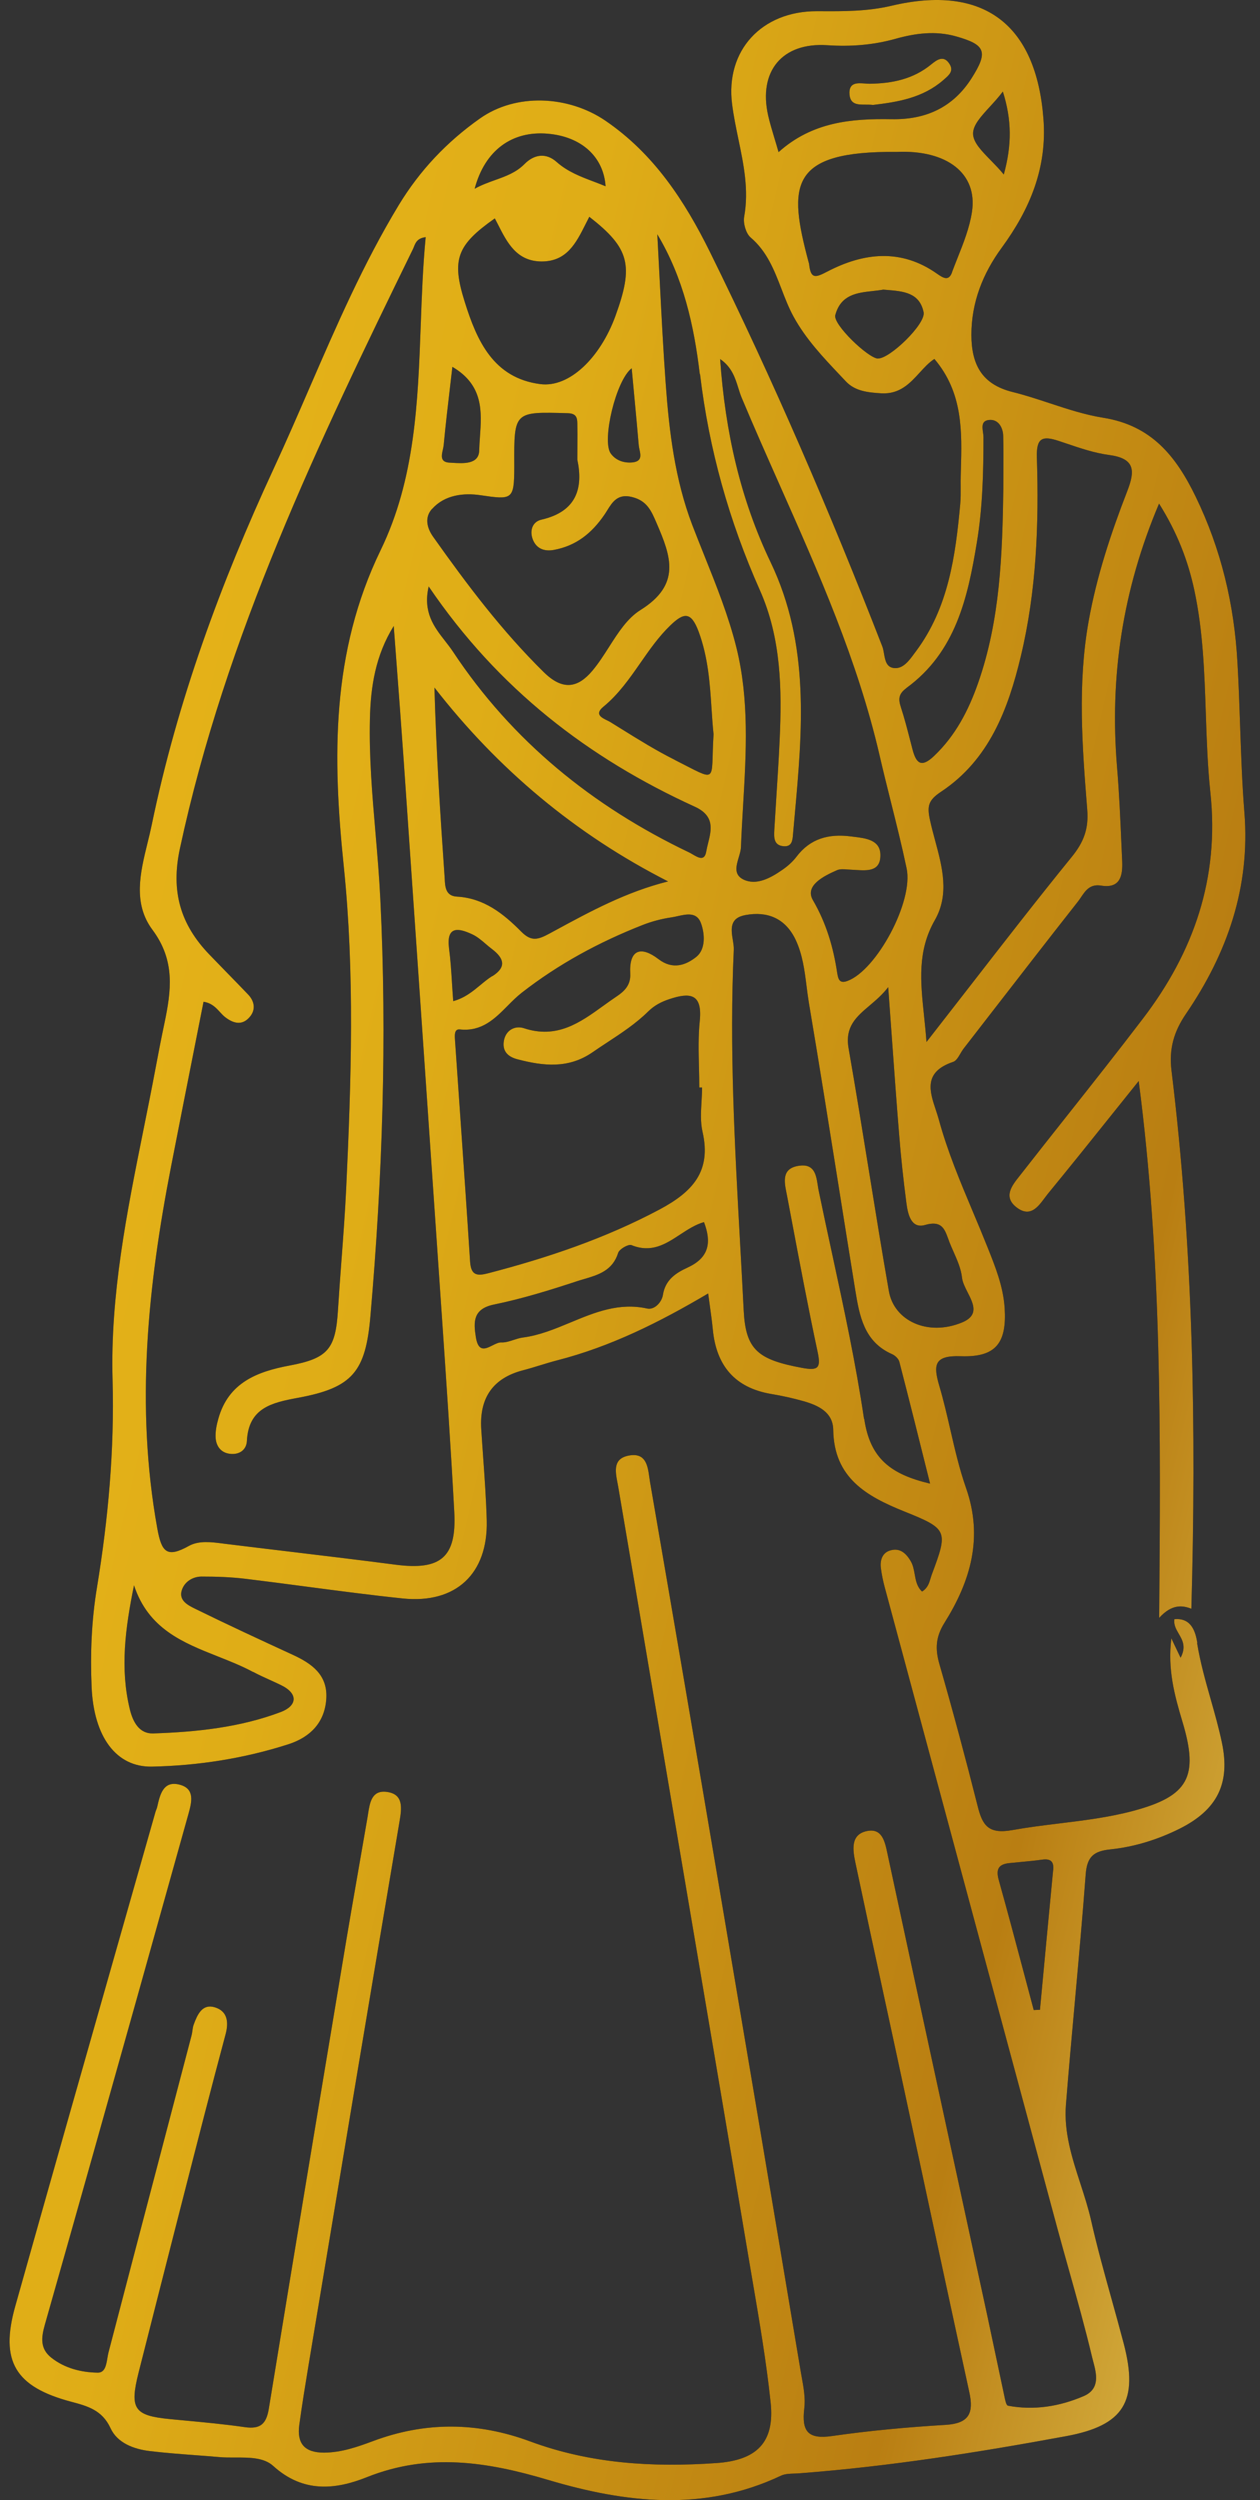 <svg width="60" height="119" viewBox="0 0 60 119" fill="none" xmlns="http://www.w3.org/2000/svg"><rect x="0" y="0" width="60" height="119" fill="#333333" stroke="none"/><path fill-rule="evenodd" clip-rule="evenodd" d="M55.923 77.068C56.766 76.989 56.937 77.724 57.017 78.203L57.005 78.208C57.154 79.122 57.405 80.008 57.656 80.894C57.848 81.572 58.04 82.249 58.185 82.939C58.596 84.883 57.969 86.142 56.168 87.043C55.136 87.556 54.03 87.903 52.89 88.023C52.087 88.103 51.762 88.365 51.699 89.22C51.55 91.212 51.37 93.202 51.191 95.193C51.041 96.853 50.891 98.513 50.759 100.175C50.654 101.488 51.05 102.71 51.446 103.931C51.634 104.511 51.822 105.091 51.956 105.681C52.24 106.943 52.588 108.192 52.936 109.441C53.131 110.143 53.327 110.846 53.512 111.551C54.23 114.299 53.517 115.444 50.776 115.952C46.575 116.727 42.357 117.394 38.094 117.719C38.007 117.727 37.917 117.73 37.828 117.733C37.599 117.74 37.37 117.748 37.182 117.838C33.517 119.571 29.784 119.132 26.108 118.038C23.201 117.171 20.408 116.732 17.467 117.907C15.985 118.499 14.44 118.67 13.01 117.371C12.568 116.967 11.88 116.968 11.2 116.97C10.94 116.971 10.682 116.971 10.439 116.949C10.054 116.915 9.669 116.886 9.283 116.857C8.567 116.803 7.85 116.749 7.139 116.664C6.375 116.573 5.589 116.282 5.264 115.575C4.865 114.709 4.164 114.521 3.394 114.316C0.727 113.609 -0.014 112.395 0.727 109.767C2.4 103.818 4.093 97.872 5.786 91.926C6.324 90.034 6.863 88.142 7.401 86.251C7.411 86.212 7.426 86.175 7.441 86.138C7.459 86.092 7.477 86.047 7.487 86C7.618 85.418 7.772 84.751 8.535 84.94C9.305 85.128 9.128 85.783 8.968 86.359C8.558 87.821 8.149 89.284 7.74 90.747C7.331 92.21 6.922 93.674 6.512 95.136C5.058 100.312 3.605 105.481 2.135 110.651C1.964 111.255 1.901 111.785 2.437 112.213C3.081 112.726 3.873 112.919 4.654 112.931C4.998 112.935 5.058 112.575 5.115 112.235C5.131 112.142 5.146 112.05 5.167 111.968C5.979 108.848 6.799 105.73 7.618 102.613C8.12 100.702 8.622 98.791 9.122 96.88C9.142 96.807 9.152 96.732 9.162 96.657C9.176 96.557 9.189 96.456 9.225 96.362C9.396 95.894 9.63 95.359 10.228 95.541C10.815 95.718 10.906 96.214 10.741 96.829C10.057 99.378 9.403 101.936 8.749 104.491C8.64 104.918 8.531 105.345 8.421 105.772C7.811 108.16 7.202 110.548 6.597 112.937C6.164 114.658 6.387 114.977 8.096 115.142C8.322 115.164 8.547 115.185 8.773 115.206C9.734 115.296 10.697 115.386 11.653 115.524C12.394 115.632 12.679 115.376 12.799 114.658C13.95 107.613 15.118 100.574 16.293 93.535C16.572 91.841 16.866 90.15 17.161 88.461C17.274 87.808 17.388 87.154 17.501 86.501C17.511 86.446 17.519 86.388 17.528 86.33C17.611 85.798 17.703 85.2 18.407 85.287C19.239 85.39 19.131 86.074 19.017 86.741C17.625 94.967 16.254 103.198 14.884 111.425L14.72 112.412L14.704 112.505C14.544 113.477 14.385 114.444 14.252 115.416C14.132 116.299 14.497 116.738 15.432 116.738C16.253 116.732 17.005 116.47 17.74 116.197C20.254 115.251 22.745 115.279 25.241 116.202C28.119 117.268 31.089 117.445 34.115 117.234C36.014 117.103 36.903 116.271 36.697 114.35C36.492 112.41 36.163 110.486 35.835 108.561C35.763 108.139 35.691 107.716 35.62 107.294C34.836 102.626 34.045 97.963 33.255 93.3C32.741 90.27 32.228 87.24 31.716 84.21C31.451 82.643 31.186 81.076 30.921 79.508C30.43 76.599 29.938 73.689 29.442 70.781C29.431 70.718 29.419 70.653 29.406 70.588C29.296 70.013 29.182 69.415 29.96 69.277C30.756 69.136 30.844 69.769 30.921 70.32C30.931 70.392 30.941 70.463 30.952 70.531C32.075 77.034 33.187 83.543 34.286 90.046C35.575 97.673 36.863 105.299 38.139 112.931C38.152 113.002 38.165 113.074 38.178 113.146C38.267 113.64 38.359 114.153 38.299 114.635C38.168 115.729 38.476 116.117 39.633 115.946C41.422 115.689 43.229 115.524 45.036 115.416C46.142 115.347 46.376 114.863 46.159 113.866C45.32 110.022 44.496 106.179 43.672 102.336C43.342 100.799 43.013 99.261 42.682 97.724C42.504 96.897 42.325 96.07 42.146 95.243C41.674 93.057 41.202 90.872 40.739 88.684C40.608 88.063 40.482 87.311 41.291 87.151C42.002 87.009 42.136 87.643 42.257 88.213C42.262 88.237 42.267 88.261 42.272 88.285C43.317 93.153 44.372 98.02 45.427 102.888C45.954 105.322 46.482 107.755 47.008 110.189C47.142 110.811 47.273 111.433 47.404 112.056C47.535 112.679 47.667 113.301 47.8 113.923C47.808 113.958 47.816 113.998 47.825 114.041C47.865 114.242 47.915 114.49 48 114.504C49.242 114.738 50.462 114.538 51.602 114.048C52.404 113.703 52.212 112.978 52.055 112.389C52.036 112.316 52.017 112.246 52.001 112.178C51.668 110.78 51.28 109.395 50.891 108.01C50.708 107.358 50.525 106.705 50.348 106.051C47.607 95.883 44.865 85.715 42.129 75.546C42.05 75.25 41.987 74.948 41.947 74.64C41.896 74.253 42.021 73.894 42.409 73.791C42.836 73.671 43.133 73.905 43.366 74.304C43.479 74.494 43.518 74.712 43.557 74.93C43.61 75.229 43.664 75.528 43.908 75.752C44.174 75.589 44.243 75.356 44.312 75.127C44.33 75.066 44.348 75.006 44.369 74.948C45.15 72.862 45.144 72.776 43.07 71.944C41.257 71.215 39.713 70.343 39.678 68.057C39.667 67.213 38.96 66.889 38.254 66.689C37.752 66.547 37.233 66.433 36.715 66.347C34.988 66.051 34.11 64.996 33.944 63.286C33.908 62.914 33.857 62.548 33.798 62.121C33.774 61.947 33.749 61.764 33.722 61.565C31.391 62.944 29.071 64.096 26.541 64.746C26.264 64.817 25.991 64.901 25.717 64.985C25.443 65.069 25.17 65.153 24.893 65.224C23.488 65.593 22.828 66.52 22.916 68.006C22.943 68.447 22.975 68.888 23.006 69.329C23.078 70.342 23.15 71.355 23.178 72.372C23.241 74.902 21.713 76.344 19.182 76.082C17.649 75.922 16.123 75.72 14.596 75.519C13.631 75.392 12.666 75.264 11.699 75.147C11.003 75.062 10.291 75.039 9.59 75.039C9.174 75.045 8.792 75.284 8.661 75.678C8.495 76.174 8.946 76.401 9.282 76.567C10.827 77.325 12.388 78.049 13.95 78.767C14.839 79.177 15.591 79.707 15.54 80.813C15.483 81.964 14.794 82.677 13.739 83.019C11.63 83.697 9.442 84.039 7.236 84.085C5.526 84.119 4.466 82.66 4.363 80.3C4.295 78.71 4.357 77.125 4.62 75.546C5.155 72.281 5.452 69.015 5.361 65.68C5.246 61.647 6.04 57.706 6.832 53.772C7.024 52.819 7.216 51.866 7.395 50.912C7.532 50.177 7.675 49.442 7.829 48.712C8.153 47.162 8.359 45.731 7.259 44.255C6.321 42.995 6.678 41.538 7.025 40.123C7.096 39.836 7.166 39.55 7.224 39.268C8.444 33.374 10.502 27.766 13.032 22.306C13.62 21.038 14.176 19.757 14.732 18.475C16.019 15.508 17.305 12.543 18.988 9.761C19.992 8.108 21.285 6.745 22.853 5.64C24.569 4.426 27.054 4.54 28.826 5.742C31.14 7.321 32.599 9.555 33.802 11.983C36.829 18.116 39.536 24.392 42.015 30.77C42.054 30.87 42.075 30.991 42.096 31.114C42.154 31.444 42.214 31.789 42.625 31.801C43.02 31.811 43.294 31.439 43.534 31.111C43.564 31.071 43.594 31.03 43.623 30.992C45.167 28.917 45.498 26.466 45.726 23.993C45.751 23.716 45.749 23.436 45.747 23.156C45.746 22.992 45.744 22.829 45.749 22.665C45.751 22.571 45.754 22.478 45.756 22.385C45.809 20.544 45.862 18.696 44.495 17.085C44.24 17.248 44.021 17.488 43.797 17.733C43.335 18.238 42.849 18.77 41.97 18.721C41.32 18.681 40.716 18.618 40.277 18.151C40.19 18.058 40.102 17.965 40.014 17.872C39.192 17.004 38.368 16.133 37.786 15.067C37.557 14.647 37.384 14.199 37.212 13.75C36.868 12.859 36.525 11.967 35.74 11.3C35.518 11.106 35.381 10.621 35.438 10.313C35.665 9.041 35.413 7.83 35.161 6.619C35.047 6.067 34.932 5.514 34.862 4.956C34.537 2.397 36.276 0.527 38.898 0.533C38.942 0.533 38.987 0.533 39.031 0.533C40.176 0.539 41.302 0.545 42.443 0.276C46.832 -0.761 49.339 1.143 49.687 5.645C49.87 7.982 49.049 9.949 47.698 11.795C46.809 13.009 46.256 14.383 46.256 15.945C46.262 17.347 46.752 18.293 48.217 18.658C48.812 18.805 49.398 18.998 49.982 19.191C50.825 19.468 51.666 19.745 52.531 19.883C54.834 20.248 56.002 21.713 56.937 23.639C58.151 26.142 58.772 28.769 58.926 31.522C58.983 32.518 59.018 33.515 59.052 34.512C59.1 35.899 59.147 37.286 59.257 38.669C59.542 42.232 58.442 45.372 56.475 48.256C55.9 49.1 55.66 49.915 55.786 50.958C56.823 59.434 56.971 67.949 56.732 76.572C56.327 76.413 55.814 76.327 55.199 77.006L55.2 76.824C55.268 68.231 55.333 59.972 54.224 51.454C53.827 51.949 53.443 52.428 53.069 52.895C51.957 54.283 50.933 55.562 49.892 56.829C49.842 56.891 49.792 56.958 49.741 57.027C49.418 57.459 49.051 57.95 48.422 57.478C47.752 56.975 48.185 56.431 48.552 55.971C48.575 55.941 48.599 55.911 48.621 55.883C49.354 54.944 50.094 54.01 50.834 53.076C52.04 51.552 53.247 50.028 54.423 48.484C56.846 45.315 58.071 41.793 57.638 37.729C57.505 36.479 57.462 35.221 57.42 33.962C57.354 31.997 57.288 30.032 56.874 28.096C56.572 26.683 56.059 25.349 55.193 23.97C53.443 28.102 52.839 32.223 53.192 36.504C53.294 37.719 53.347 38.938 53.4 40.155C53.412 40.439 53.425 40.723 53.438 41.006C53.466 41.69 53.341 42.3 52.434 42.152C51.909 42.065 51.689 42.39 51.477 42.705C51.426 42.78 51.377 42.854 51.323 42.921C49.894 44.737 48.48 46.563 47.065 48.389C46.668 48.902 46.271 49.414 45.874 49.926C45.823 49.994 45.776 50.074 45.73 50.153C45.63 50.324 45.529 50.495 45.389 50.542C43.961 51.02 44.269 51.947 44.56 52.822C44.612 52.98 44.664 53.137 44.706 53.289C45.117 54.798 45.72 56.232 46.324 57.667C46.558 58.222 46.791 58.777 47.014 59.337L47.025 59.364C47.398 60.296 47.773 61.233 47.84 62.249C47.949 63.931 47.419 64.609 45.754 64.552C44.478 64.506 44.432 64.962 44.734 65.982C44.935 66.663 45.095 67.358 45.255 68.052C45.471 68.99 45.687 69.928 46.005 70.833C46.832 73.198 46.21 75.267 44.979 77.234C44.557 77.906 44.523 78.476 44.734 79.206C45.378 81.446 45.982 83.697 46.552 85.954C46.78 86.872 47.054 87.316 48.211 87.106C48.949 86.973 49.696 86.881 50.443 86.79C51.623 86.645 52.805 86.501 53.956 86.194C56.589 85.493 57.097 84.575 56.31 81.959C55.934 80.705 55.592 79.457 55.78 77.98C55.869 78.174 55.961 78.366 56.072 78.597C56.117 78.692 56.166 78.793 56.219 78.904C56.494 78.386 56.309 78.067 56.129 77.759C56.005 77.544 55.883 77.335 55.923 77.068ZM45.4 59.566C45.329 59.405 45.258 59.246 45.196 59.086L45.201 59.092C45.182 59.042 45.164 58.992 45.146 58.944C44.977 58.485 44.828 58.078 44.05 58.305C43.377 58.499 43.229 57.775 43.161 57.251C43.019 56.156 42.899 55.062 42.813 53.962C42.692 52.486 42.586 51.007 42.473 49.435C42.416 48.645 42.358 47.833 42.295 46.985C42.028 47.336 41.711 47.605 41.412 47.859C40.78 48.395 40.23 48.862 40.408 49.892C40.746 51.825 41.059 53.763 41.373 55.702C41.683 57.623 41.994 59.545 42.329 61.462C42.574 62.859 44.17 63.617 45.8 62.95C46.635 62.61 46.355 62.058 46.078 61.514C45.957 61.275 45.836 61.036 45.811 60.819C45.766 60.392 45.582 59.977 45.4 59.566ZM49.374 21.776C49.476 24.95 49.356 28.125 48.61 31.237C48.006 33.768 47.099 36.167 44.814 37.683C44.204 38.088 44.141 38.362 44.284 39.029C44.353 39.35 44.441 39.675 44.529 40.002C44.87 41.268 45.22 42.561 44.517 43.794C43.679 45.26 43.831 46.715 44.003 48.357C44.045 48.758 44.088 49.17 44.118 49.596C44.814 48.705 45.489 47.835 46.152 46.982C47.817 44.837 49.401 42.796 51.032 40.79C51.614 40.077 51.847 39.439 51.773 38.533C51.534 35.54 51.306 32.542 51.842 29.556C52.224 27.424 52.902 25.378 53.683 23.366C54.059 22.397 54.047 21.821 52.816 21.656C52.126 21.565 51.451 21.336 50.783 21.11C50.657 21.067 50.531 21.025 50.405 20.983C49.636 20.733 49.345 20.835 49.374 21.776ZM47.18 7.631C47.387 7.844 47.606 8.067 47.8 8.307C48.188 6.894 48.182 5.714 47.755 4.357C47.56 4.618 47.34 4.858 47.132 5.085C46.703 5.553 46.328 5.962 46.336 6.369C46.343 6.777 46.737 7.179 47.18 7.631ZM36.873 6.561C36.938 6.774 37.005 6.999 37.074 7.241C38.681 5.799 40.55 5.64 42.46 5.674C44.09 5.702 45.378 5.115 46.262 3.73C47.071 2.459 46.934 2.129 45.521 1.73C44.546 1.456 43.594 1.582 42.654 1.844C41.582 2.146 40.505 2.226 39.394 2.152C37.25 2.009 36.105 3.388 36.578 5.497C36.658 5.845 36.76 6.187 36.873 6.561ZM39.775 14.999C39.656 15.438 41.331 17.039 41.804 17.068V17.062C42.352 17.096 44.096 15.415 43.982 14.862C43.789 13.926 43.02 13.863 42.219 13.798C42.167 13.793 42.114 13.789 42.061 13.785C41.898 13.815 41.726 13.834 41.552 13.853C40.813 13.935 40.038 14.021 39.775 14.999ZM44.626 13.032C44.928 13.243 45.179 13.391 45.338 12.958H45.333C45.416 12.736 45.504 12.514 45.592 12.291C45.881 11.566 46.171 10.836 46.284 10.085C46.564 8.25 45.082 7.127 42.711 7.23C37.547 7.179 37.53 8.826 38.504 12.474C38.508 12.486 38.511 12.499 38.515 12.511C38.524 12.542 38.533 12.572 38.533 12.605C38.613 13.283 38.835 13.22 39.388 12.93C41.126 12.023 42.91 11.818 44.626 13.032ZM46.518 25.811C46.085 28.45 45.509 31.038 43.161 32.748V32.753C42.802 33.015 42.768 33.255 42.893 33.642C43.07 34.182 43.212 34.737 43.355 35.291C43.387 35.416 43.419 35.541 43.452 35.666C43.628 36.338 43.873 36.561 44.483 35.979C45.504 35.005 46.119 33.813 46.575 32.514C47.63 29.51 47.732 26.387 47.778 23.258C47.778 23.006 47.779 22.755 47.781 22.503C47.784 21.917 47.788 21.33 47.772 20.744C47.761 20.362 47.555 19.986 47.168 19.986C46.725 19.99 46.77 20.303 46.81 20.583C46.821 20.661 46.832 20.736 46.832 20.801C46.832 22.477 46.792 24.158 46.518 25.811ZM36.184 28.091C34.72 24.802 33.762 21.394 33.335 17.809L33.323 17.803C33.05 15.506 32.548 13.232 31.3 11.151C31.341 11.899 31.379 12.646 31.417 13.394C31.5 15.014 31.582 16.633 31.699 18.247C31.864 20.539 32.138 22.813 32.964 24.985C33.149 25.466 33.342 25.947 33.534 26.428C34.114 27.875 34.695 29.324 35.067 30.821C35.681 33.291 35.534 35.814 35.386 38.332C35.347 38.992 35.309 39.652 35.284 40.311C35.279 40.468 35.228 40.64 35.176 40.813C35.056 41.219 34.935 41.63 35.398 41.861C36.014 42.163 36.692 41.793 37.25 41.405C37.501 41.234 37.74 41.023 37.923 40.784C38.584 39.906 39.468 39.678 40.505 39.809C40.55 39.815 40.597 39.821 40.643 39.826C41.242 39.898 41.919 39.979 41.924 40.693C41.934 41.484 41.31 41.444 40.745 41.407C40.667 41.402 40.59 41.397 40.516 41.394C40.461 41.392 40.404 41.388 40.346 41.384C40.176 41.371 40.001 41.357 39.861 41.417C39.222 41.696 38.31 42.152 38.709 42.842C39.354 43.953 39.684 45.093 39.867 46.313C39.918 46.632 39.992 46.826 40.357 46.689C41.742 46.176 43.509 42.91 43.172 41.331C42.949 40.269 42.685 39.216 42.422 38.163C42.236 37.419 42.051 36.676 41.879 35.928C40.839 31.442 38.985 27.269 37.132 23.096C36.518 21.711 35.903 20.327 35.318 18.931C35.258 18.787 35.209 18.632 35.16 18.474C35.009 17.989 34.846 17.468 34.292 17.09C34.532 20.556 35.261 23.765 36.697 26.763C38.575 30.684 38.209 34.751 37.841 38.831C37.817 39.098 37.792 39.365 37.769 39.633C37.767 39.659 37.764 39.685 37.762 39.712C37.739 40.001 37.714 40.313 37.307 40.277C36.836 40.233 36.855 39.851 36.872 39.507C36.873 39.494 36.873 39.481 36.874 39.467C36.905 38.929 36.939 38.39 36.974 37.851C37.03 36.981 37.086 36.111 37.125 35.238C37.239 32.799 37.199 30.371 36.184 28.091ZM30.215 18.972C30.17 18.496 30.125 18.014 30.08 17.524V17.529C29.328 18.105 28.655 20.96 29.077 21.576C29.322 21.924 29.727 22.049 30.12 22.009C30.573 21.96 30.511 21.671 30.453 21.4C30.437 21.326 30.421 21.254 30.416 21.189C30.354 20.451 30.285 19.718 30.215 18.972ZM28.838 8.866C28.741 7.458 27.681 6.5 26.085 6.364H26.09C24.392 6.215 23.092 7.144 22.602 8.985C22.925 8.804 23.256 8.686 23.578 8.57C24.087 8.388 24.575 8.213 24.973 7.811C25.435 7.344 25.999 7.258 26.506 7.709C27.027 8.172 27.648 8.408 28.273 8.644C28.462 8.716 28.651 8.788 28.838 8.866ZM23.563 10.395C23.615 10.492 23.665 10.592 23.716 10.691C24.152 11.551 24.601 12.435 25.783 12.445C26.988 12.45 27.431 11.571 27.884 10.669C27.943 10.552 28.002 10.435 28.062 10.319C29.989 11.818 30.183 12.628 29.305 15.044C28.581 17.028 27.111 18.464 25.726 18.282C23.497 17.991 22.71 16.224 22.129 14.366C21.497 12.355 21.747 11.671 23.563 10.395ZM21.448 18.264C21.329 19.283 21.216 20.24 21.126 21.2V21.194C21.12 21.257 21.104 21.328 21.088 21.401C21.024 21.682 20.953 21.998 21.405 22.021C21.447 22.023 21.49 22.026 21.535 22.028C22.069 22.062 22.803 22.108 22.819 21.445C22.824 21.232 22.84 21.014 22.855 20.793C22.94 19.597 23.029 18.332 21.542 17.461C21.51 17.733 21.479 18.001 21.448 18.264ZM22.887 23.571C22.089 23.451 21.183 23.548 20.579 24.221H20.573C20.225 24.608 20.305 25.099 20.63 25.555C22.237 27.823 23.902 30.034 25.897 31.995C26.797 32.879 27.515 32.753 28.216 31.915C28.503 31.573 28.753 31.182 29.002 30.792C29.44 30.106 29.874 29.426 30.496 29.037C32.44 27.823 31.955 26.489 31.271 24.91C31.015 24.312 30.81 23.833 30.097 23.657C29.418 23.482 29.16 23.898 28.915 24.293C28.872 24.362 28.83 24.43 28.786 24.494C28.182 25.378 27.436 25.982 26.364 26.176C25.908 26.256 25.555 26.107 25.384 25.708C25.207 25.292 25.332 24.836 25.783 24.734C27.481 24.346 27.772 23.206 27.492 21.878C27.492 21.637 27.494 21.416 27.495 21.207C27.498 20.821 27.5 20.478 27.492 20.134C27.487 19.849 27.413 19.678 27.037 19.667C25.753 19.63 25.113 19.608 24.796 19.918C24.48 20.225 24.483 20.859 24.489 22.129V22.26C24.483 23.788 24.392 23.793 22.887 23.571ZM12.846 79.957C12.579 79.836 12.311 79.715 12.052 79.576V79.582C11.519 79.295 10.945 79.068 10.37 78.84C8.718 78.186 7.062 77.531 6.381 75.455C5.965 77.501 5.708 79.428 6.187 81.377C6.335 81.97 6.637 82.529 7.298 82.506C9.362 82.437 11.431 82.221 13.374 81.486C14.127 81.201 14.246 80.619 13.363 80.197C13.193 80.115 13.02 80.036 12.846 79.957ZM13.845 73.859C15.51 74.059 17.176 74.258 18.84 74.475C20.989 74.754 21.747 74.122 21.633 71.978C21.464 68.83 21.249 65.688 21.035 62.54L21.029 62.46C20.467 54.225 19.9 45.995 19.332 37.761L19.222 36.167C19.112 34.592 18.993 33.02 18.874 31.447C18.832 30.896 18.791 30.346 18.749 29.795C17.877 31.203 17.649 32.685 17.615 34.218C17.572 36.033 17.726 37.835 17.88 39.636C17.97 40.69 18.06 41.745 18.111 42.802C18.436 49.425 18.213 56.048 17.638 62.654C17.41 65.281 16.8 66.051 14.195 66.53C12.941 66.763 11.835 67.008 11.756 68.593C11.733 68.992 11.431 69.225 11.02 69.203C10.553 69.18 10.296 68.867 10.268 68.433C10.251 68.131 10.314 67.818 10.399 67.521C10.878 65.817 12.229 65.287 13.785 64.996C15.62 64.654 15.979 64.204 16.093 62.369C16.142 61.579 16.201 60.79 16.26 60C16.346 58.852 16.432 57.703 16.486 56.555C16.726 51.437 16.897 46.319 16.367 41.2C15.837 36.076 15.762 31.055 18.128 26.181C19.768 22.801 19.902 19.137 20.036 15.461C20.087 14.067 20.138 12.671 20.271 11.288C19.874 11.335 19.787 11.554 19.709 11.751C19.692 11.794 19.675 11.836 19.655 11.875C15.164 21.063 10.741 30.274 8.569 40.379C8.125 42.426 8.592 44.004 9.972 45.435C10.234 45.707 10.498 45.978 10.762 46.249C11.113 46.608 11.465 46.969 11.813 47.333C12.132 47.664 12.183 48.074 11.887 48.41C11.539 48.815 11.129 48.729 10.718 48.41C10.629 48.34 10.551 48.255 10.471 48.168C10.28 47.96 10.078 47.741 9.692 47.681C9.573 48.282 9.455 48.881 9.336 49.481C8.937 51.496 8.539 53.504 8.148 55.512C7.036 61.218 6.444 66.934 7.487 72.731C7.692 73.882 7.943 74.167 8.997 73.58C9.471 73.319 10.065 73.396 10.62 73.468C10.645 73.471 10.67 73.474 10.695 73.478C11.745 73.608 12.795 73.733 13.845 73.859ZM21.176 41.822C21.195 42.21 21.217 42.647 21.759 42.676C23.052 42.75 23.976 43.491 24.819 44.341C25.298 44.825 25.612 44.734 26.17 44.432C26.254 44.387 26.337 44.341 26.421 44.296C28.116 43.376 29.819 42.452 31.813 41.953C27.401 39.707 23.719 36.623 20.687 32.725C20.773 35.774 20.961 38.715 21.166 41.656C21.17 41.709 21.173 41.765 21.176 41.822ZM22.875 46.886C23.058 46.734 23.238 46.585 23.434 46.461L23.44 46.467C24.147 46.022 23.987 45.6 23.429 45.173C23.324 45.095 23.224 45.009 23.125 44.924C22.919 44.748 22.715 44.574 22.477 44.466C21.838 44.17 21.246 44.056 21.382 45.139C21.455 45.683 21.489 46.233 21.524 46.798C21.542 47.079 21.559 47.363 21.582 47.652C22.132 47.501 22.51 47.187 22.875 46.886ZM21.911 53.033C22.074 55.377 22.237 57.722 22.386 60.066V60.06C22.431 60.716 22.727 60.739 23.252 60.602C26.073 59.867 28.809 58.949 31.402 57.57C32.964 56.737 33.888 55.769 33.454 53.871C33.349 53.414 33.377 52.925 33.406 52.436C33.419 52.21 33.432 51.985 33.432 51.762H33.3C33.3 51.437 33.292 51.112 33.284 50.787C33.266 50.05 33.248 49.315 33.323 48.587C33.454 47.27 32.839 47.236 31.876 47.555C31.494 47.681 31.163 47.852 30.867 48.142C30.283 48.718 29.599 49.167 28.915 49.617C28.677 49.773 28.439 49.93 28.205 50.092C27.065 50.873 25.88 50.741 24.654 50.422C24.204 50.308 23.93 50.057 23.987 49.59C24.056 49.037 24.517 48.798 24.95 48.94C26.528 49.461 27.628 48.667 28.729 47.873C28.941 47.72 29.153 47.568 29.368 47.424C29.738 47.179 30.04 46.877 30.012 46.353C29.949 45.173 30.53 45.019 31.357 45.652C32.041 46.176 32.668 45.931 33.152 45.549C33.614 45.184 33.563 44.443 33.38 43.942C33.184 43.401 32.703 43.508 32.265 43.606C32.168 43.628 32.073 43.649 31.984 43.662C31.511 43.731 31.032 43.856 30.587 44.033C28.53 44.842 26.603 45.88 24.842 47.253C24.607 47.436 24.39 47.654 24.171 47.875C23.563 48.487 22.943 49.111 21.895 48.997C21.625 48.969 21.65 49.286 21.667 49.508L21.667 49.516C21.747 50.688 21.829 51.86 21.911 53.033ZM31.568 61.633C31.682 60.904 32.2 60.579 32.753 60.328H32.748C33.785 59.855 33.882 59.114 33.523 58.168C33.116 58.283 32.752 58.522 32.389 58.759C31.705 59.208 31.026 59.653 30.069 59.263C29.926 59.206 29.493 59.451 29.436 59.633C29.173 60.48 28.483 60.682 27.811 60.88C27.696 60.913 27.581 60.947 27.47 60.984C26.176 61.411 24.865 61.816 23.531 62.09C22.517 62.295 22.545 62.922 22.659 63.64C22.774 64.377 23.118 64.205 23.452 64.037C23.599 63.964 23.744 63.891 23.867 63.896C24.062 63.906 24.258 63.842 24.456 63.777C24.601 63.73 24.746 63.682 24.893 63.663C25.683 63.562 26.425 63.254 27.168 62.945C28.322 62.466 29.479 61.985 30.821 62.283C31.174 62.357 31.517 61.97 31.568 61.633ZM32.987 40.668C33.255 40.825 33.552 40.999 33.631 40.528C33.653 40.399 33.686 40.267 33.719 40.133C33.877 39.5 34.044 38.833 33.084 38.396C28.023 36.087 23.731 32.799 20.413 27.914C20.131 29.146 20.673 29.84 21.193 30.507C21.323 30.674 21.451 30.838 21.565 31.009C24.392 35.278 28.222 38.379 32.816 40.573C32.87 40.599 32.928 40.633 32.987 40.668ZM29.578 34.687C30.414 35.206 31.253 35.728 32.132 36.167L32.138 36.173C33.162 36.688 33.592 36.964 33.779 36.848C33.979 36.724 33.902 36.152 33.979 34.948C33.938 34.559 33.911 34.157 33.884 33.746C33.807 32.556 33.724 31.29 33.266 30.057C32.907 29.1 32.565 29.145 31.916 29.772C31.366 30.303 30.931 30.927 30.496 31.552C29.974 32.301 29.451 33.052 28.729 33.642C28.304 33.992 28.643 34.158 28.911 34.288C28.966 34.315 29.018 34.341 29.06 34.366C29.233 34.473 29.405 34.58 29.578 34.687ZM39.621 59.658C40.186 62.273 40.751 64.886 41.143 67.527L41.155 67.538C41.434 69.436 42.437 70.177 44.289 70.616L44.283 70.589C43.784 68.587 43.313 66.698 42.825 64.814C42.785 64.671 42.625 64.518 42.483 64.455C41.143 63.868 40.927 62.631 40.727 61.406C40.456 59.737 40.191 58.069 39.926 56.402C39.465 53.505 39.004 50.609 38.516 47.715C38.473 47.455 38.44 47.193 38.407 46.931C38.313 46.187 38.219 45.441 37.894 44.745C37.404 43.702 36.538 43.36 35.495 43.554C34.727 43.696 34.815 44.237 34.895 44.737C34.922 44.902 34.948 45.062 34.942 45.201C34.729 49.86 34.986 54.507 35.242 59.154C35.302 60.233 35.361 61.312 35.415 62.392C35.512 64.25 36.099 64.717 38.185 65.105C38.977 65.253 39.097 65.11 38.932 64.335C38.48 62.22 38.08 60.097 37.679 57.973C37.614 57.629 37.549 57.286 37.484 56.943C37.475 56.895 37.465 56.846 37.455 56.797C37.341 56.227 37.215 55.599 38.065 55.484C38.781 55.386 38.865 55.925 38.941 56.418C38.954 56.502 38.967 56.585 38.983 56.663C39.189 57.663 39.405 58.66 39.621 59.658ZM49.522 95.661C49.727 93.449 49.938 91.232 50.149 89.021L50.154 89.015C50.194 88.599 50.029 88.456 49.624 88.513C49.291 88.561 48.957 88.591 48.623 88.623C48.433 88.64 48.242 88.658 48.051 88.679C47.538 88.736 47.419 88.981 47.561 89.488C47.968 90.944 48.356 92.403 48.744 93.863C48.904 94.466 49.064 95.069 49.225 95.672C49.322 95.666 49.425 95.661 49.522 95.661ZM44.347 3.063C44.637 2.824 44.951 2.618 45.219 3.051C45.421 3.376 45.196 3.571 44.971 3.767C44.954 3.781 44.938 3.795 44.922 3.81C43.942 4.665 42.739 4.858 41.571 4.995C41.458 4.98 41.338 4.98 41.221 4.98C40.849 4.981 40.497 4.981 40.454 4.505C40.402 3.914 40.824 3.947 41.191 3.975C41.266 3.981 41.339 3.986 41.406 3.986C42.489 3.975 43.492 3.764 44.347 3.063Z" fill="black"/><path fill-rule="evenodd" clip-rule="evenodd" d="M55.923 77.068C56.766 76.989 56.937 77.724 57.017 78.203L57.005 78.208C57.154 79.122 57.405 80.008 57.656 80.894C57.848 81.572 58.04 82.249 58.185 82.939C58.596 84.883 57.969 86.142 56.168 87.043C55.136 87.556 54.03 87.903 52.89 88.023C52.087 88.103 51.762 88.365 51.699 89.22C51.55 91.212 51.37 93.202 51.191 95.193C51.041 96.853 50.891 98.513 50.759 100.175C50.654 101.488 51.05 102.71 51.446 103.931C51.634 104.511 51.822 105.091 51.956 105.681C52.24 106.943 52.588 108.192 52.936 109.441C53.131 110.143 53.327 110.846 53.512 111.551C54.23 114.299 53.517 115.444 50.776 115.952C46.575 116.727 42.357 117.394 38.094 117.719C38.007 117.727 37.917 117.73 37.828 117.733C37.599 117.74 37.37 117.748 37.182 117.838C33.517 119.571 29.784 119.132 26.108 118.038C23.201 117.171 20.408 116.732 17.467 117.907C15.985 118.499 14.44 118.67 13.01 117.371C12.568 116.967 11.88 116.968 11.2 116.97C10.94 116.971 10.682 116.971 10.439 116.949C10.054 116.915 9.669 116.886 9.283 116.857C8.567 116.803 7.85 116.749 7.139 116.664C6.375 116.573 5.589 116.282 5.264 115.575C4.865 114.709 4.164 114.521 3.394 114.316C0.727 113.609 -0.014 112.395 0.727 109.767C2.4 103.818 4.093 97.872 5.786 91.926C6.324 90.034 6.863 88.142 7.401 86.251C7.411 86.212 7.426 86.175 7.441 86.138C7.459 86.092 7.477 86.047 7.487 86C7.618 85.418 7.772 84.751 8.535 84.94C9.305 85.128 9.128 85.783 8.968 86.359C8.558 87.821 8.149 89.284 7.74 90.747C7.331 92.21 6.922 93.674 6.512 95.136C5.058 100.312 3.605 105.481 2.135 110.651C1.964 111.255 1.901 111.785 2.437 112.213C3.081 112.726 3.873 112.919 4.654 112.931C4.998 112.935 5.058 112.575 5.115 112.235C5.131 112.142 5.146 112.05 5.167 111.968C5.979 108.848 6.799 105.73 7.618 102.613C8.12 100.702 8.622 98.791 9.122 96.88C9.142 96.807 9.152 96.732 9.162 96.657C9.176 96.557 9.189 96.456 9.225 96.362C9.396 95.894 9.63 95.359 10.228 95.541C10.815 95.718 10.906 96.214 10.741 96.829C10.057 99.378 9.403 101.936 8.749 104.491C8.64 104.918 8.531 105.345 8.421 105.772C7.811 108.16 7.202 110.548 6.597 112.937C6.164 114.658 6.387 114.977 8.096 115.142C8.322 115.164 8.547 115.185 8.773 115.206C9.734 115.296 10.697 115.386 11.653 115.524C12.394 115.632 12.679 115.376 12.799 114.658C13.95 107.613 15.118 100.574 16.293 93.535C16.572 91.841 16.866 90.15 17.161 88.461C17.274 87.808 17.388 87.154 17.501 86.501C17.511 86.446 17.519 86.388 17.528 86.33C17.611 85.798 17.703 85.2 18.407 85.287C19.239 85.39 19.131 86.074 19.017 86.741C17.625 94.967 16.254 103.198 14.884 111.425L14.72 112.412L14.704 112.505C14.544 113.477 14.385 114.444 14.252 115.416C14.132 116.299 14.497 116.738 15.432 116.738C16.253 116.732 17.005 116.47 17.74 116.197C20.254 115.251 22.745 115.279 25.241 116.202C28.119 117.268 31.089 117.445 34.115 117.234C36.014 117.103 36.903 116.271 36.697 114.35C36.492 112.41 36.163 110.486 35.835 108.561C35.763 108.139 35.691 107.716 35.62 107.294C34.836 102.626 34.045 97.963 33.255 93.3C32.741 90.27 32.228 87.24 31.716 84.21C31.451 82.643 31.186 81.076 30.921 79.508C30.43 76.599 29.938 73.689 29.442 70.781C29.431 70.718 29.419 70.653 29.406 70.588C29.296 70.013 29.182 69.415 29.96 69.277C30.756 69.136 30.844 69.769 30.921 70.32C30.931 70.392 30.941 70.463 30.952 70.531C32.075 77.034 33.187 83.543 34.286 90.046C35.575 97.673 36.863 105.299 38.139 112.931C38.152 113.002 38.165 113.074 38.178 113.146C38.267 113.64 38.359 114.153 38.299 114.635C38.168 115.729 38.476 116.117 39.633 115.946C41.422 115.689 43.229 115.524 45.036 115.416C46.142 115.347 46.376 114.863 46.159 113.866C45.32 110.022 44.496 106.179 43.672 102.336C43.342 100.799 43.013 99.261 42.682 97.724C42.504 96.897 42.325 96.07 42.146 95.243C41.674 93.057 41.202 90.872 40.739 88.684C40.608 88.063 40.482 87.311 41.291 87.151C42.002 87.009 42.136 87.643 42.257 88.213C42.262 88.237 42.267 88.261 42.272 88.285C43.317 93.153 44.372 98.02 45.427 102.888C45.954 105.322 46.482 107.755 47.008 110.189C47.142 110.811 47.273 111.433 47.404 112.056C47.535 112.679 47.667 113.301 47.8 113.923C47.808 113.958 47.816 113.998 47.825 114.041C47.865 114.242 47.915 114.49 48 114.504C49.242 114.738 50.462 114.538 51.602 114.048C52.404 113.703 52.212 112.978 52.055 112.389C52.036 112.316 52.017 112.246 52.001 112.178C51.668 110.78 51.28 109.395 50.891 108.01C50.708 107.358 50.525 106.705 50.348 106.051C47.607 95.883 44.865 85.715 42.129 75.546C42.05 75.25 41.987 74.948 41.947 74.64C41.896 74.253 42.021 73.894 42.409 73.791C42.836 73.671 43.133 73.905 43.366 74.304C43.479 74.494 43.518 74.712 43.557 74.93C43.61 75.229 43.664 75.528 43.908 75.752C44.174 75.589 44.243 75.356 44.312 75.127C44.33 75.066 44.348 75.006 44.369 74.948C45.15 72.862 45.144 72.776 43.07 71.944C41.257 71.215 39.713 70.343 39.678 68.057C39.667 67.213 38.96 66.889 38.254 66.689C37.752 66.547 37.233 66.433 36.715 66.347C34.988 66.051 34.11 64.996 33.944 63.286C33.908 62.914 33.857 62.548 33.798 62.121C33.774 61.947 33.749 61.764 33.722 61.565C31.391 62.944 29.071 64.096 26.541 64.746C26.264 64.817 25.991 64.901 25.717 64.985C25.443 65.069 25.17 65.153 24.893 65.224C23.488 65.593 22.828 66.52 22.916 68.006C22.943 68.447 22.975 68.888 23.006 69.329C23.078 70.342 23.15 71.355 23.178 72.372C23.241 74.902 21.713 76.344 19.182 76.082C17.649 75.922 16.123 75.72 14.596 75.519C13.631 75.392 12.666 75.264 11.699 75.147C11.003 75.062 10.291 75.039 9.59 75.039C9.174 75.045 8.792 75.284 8.661 75.678C8.495 76.174 8.946 76.401 9.282 76.567C10.827 77.325 12.388 78.049 13.95 78.767C14.839 79.177 15.591 79.707 15.54 80.813C15.483 81.964 14.794 82.677 13.739 83.019C11.63 83.697 9.442 84.039 7.236 84.085C5.526 84.119 4.466 82.66 4.363 80.3C4.295 78.71 4.357 77.125 4.62 75.546C5.155 72.281 5.452 69.015 5.361 65.68C5.246 61.647 6.04 57.706 6.832 53.772C7.024 52.819 7.216 51.866 7.395 50.912C7.532 50.177 7.675 49.442 7.829 48.712C8.153 47.162 8.359 45.731 7.259 44.255C6.321 42.995 6.678 41.538 7.025 40.123C7.096 39.836 7.166 39.55 7.224 39.268C8.444 33.374 10.502 27.766 13.032 22.306C13.62 21.038 14.176 19.757 14.732 18.475C16.019 15.508 17.305 12.543 18.988 9.761C19.992 8.108 21.285 6.745 22.853 5.64C24.569 4.426 27.054 4.54 28.826 5.742C31.14 7.321 32.599 9.555 33.802 11.983C36.829 18.116 39.536 24.392 42.015 30.77C42.054 30.87 42.075 30.991 42.096 31.114C42.154 31.444 42.214 31.789 42.625 31.801C43.02 31.811 43.294 31.439 43.534 31.111C43.564 31.071 43.594 31.03 43.623 30.992C45.167 28.917 45.498 26.466 45.726 23.993C45.751 23.716 45.749 23.436 45.747 23.156C45.746 22.992 45.744 22.829 45.749 22.665C45.751 22.571 45.754 22.478 45.756 22.385C45.809 20.544 45.862 18.696 44.495 17.085C44.24 17.248 44.021 17.488 43.797 17.733C43.335 18.238 42.849 18.77 41.97 18.721C41.32 18.681 40.716 18.618 40.277 18.151C40.19 18.058 40.102 17.965 40.014 17.872C39.192 17.004 38.368 16.133 37.786 15.067C37.557 14.647 37.384 14.199 37.212 13.75C36.868 12.859 36.525 11.967 35.74 11.3C35.518 11.106 35.381 10.621 35.438 10.313C35.665 9.041 35.413 7.83 35.161 6.619C35.047 6.067 34.932 5.514 34.862 4.956C34.537 2.397 36.276 0.527 38.898 0.533C38.942 0.533 38.987 0.533 39.031 0.533C40.176 0.539 41.302 0.545 42.443 0.276C46.832 -0.761 49.339 1.143 49.687 5.645C49.87 7.982 49.049 9.949 47.698 11.795C46.809 13.009 46.256 14.383 46.256 15.945C46.262 17.347 46.752 18.293 48.217 18.658C48.812 18.805 49.398 18.998 49.982 19.191C50.825 19.468 51.666 19.745 52.531 19.883C54.834 20.248 56.002 21.713 56.937 23.639C58.151 26.142 58.772 28.769 58.926 31.522C58.983 32.518 59.018 33.515 59.052 34.512C59.1 35.899 59.147 37.286 59.257 38.669C59.542 42.232 58.442 45.372 56.475 48.256C55.9 49.1 55.66 49.915 55.786 50.958C56.823 59.434 56.971 67.949 56.732 76.572C56.327 76.413 55.814 76.327 55.199 77.006L55.2 76.824C55.268 68.231 55.333 59.972 54.224 51.454C53.827 51.949 53.443 52.428 53.069 52.895C51.957 54.283 50.933 55.562 49.892 56.829C49.842 56.891 49.792 56.958 49.741 57.027C49.418 57.459 49.051 57.95 48.422 57.478C47.752 56.975 48.185 56.431 48.552 55.971C48.575 55.941 48.599 55.911 48.621 55.883C49.354 54.944 50.094 54.01 50.834 53.076C52.04 51.552 53.247 50.028 54.423 48.484C56.846 45.315 58.071 41.793 57.638 37.729C57.505 36.479 57.462 35.221 57.42 33.962C57.354 31.997 57.288 30.032 56.874 28.096C56.572 26.683 56.059 25.349 55.193 23.97C53.443 28.102 52.839 32.223 53.192 36.504C53.294 37.719 53.347 38.938 53.4 40.155C53.412 40.439 53.425 40.723 53.438 41.006C53.466 41.69 53.341 42.3 52.434 42.152C51.909 42.065 51.689 42.39 51.477 42.705C51.426 42.78 51.377 42.854 51.323 42.921C49.894 44.737 48.48 46.563 47.065 48.389C46.668 48.902 46.271 49.414 45.874 49.926C45.823 49.994 45.776 50.074 45.73 50.153C45.63 50.324 45.529 50.495 45.389 50.542C43.961 51.02 44.269 51.947 44.56 52.822C44.612 52.98 44.664 53.137 44.706 53.289C45.117 54.798 45.72 56.232 46.324 57.667C46.558 58.222 46.791 58.777 47.014 59.337L47.025 59.364C47.398 60.296 47.773 61.233 47.84 62.249C47.949 63.931 47.419 64.609 45.754 64.552C44.478 64.506 44.432 64.962 44.734 65.982C44.935 66.663 45.095 67.358 45.255 68.052C45.471 68.99 45.687 69.928 46.005 70.833C46.832 73.198 46.21 75.267 44.979 77.234C44.557 77.906 44.523 78.476 44.734 79.206C45.378 81.446 45.982 83.697 46.552 85.954C46.78 86.872 47.054 87.316 48.211 87.106C48.949 86.973 49.696 86.881 50.443 86.79C51.623 86.645 52.805 86.501 53.956 86.194C56.589 85.493 57.097 84.575 56.31 81.959C55.934 80.705 55.592 79.457 55.78 77.98C55.869 78.174 55.961 78.366 56.072 78.597C56.117 78.692 56.166 78.793 56.219 78.904C56.494 78.386 56.309 78.067 56.129 77.759C56.005 77.544 55.883 77.335 55.923 77.068ZM45.4 59.566C45.329 59.405 45.258 59.246 45.196 59.086L45.201 59.092C45.182 59.042 45.164 58.992 45.146 58.944C44.977 58.485 44.828 58.078 44.05 58.305C43.377 58.499 43.229 57.775 43.161 57.251C43.019 56.156 42.899 55.062 42.813 53.962C42.692 52.486 42.586 51.007 42.473 49.435C42.416 48.645 42.358 47.833 42.295 46.985C42.028 47.336 41.711 47.605 41.412 47.859C40.78 48.395 40.23 48.862 40.408 49.892C40.746 51.825 41.059 53.763 41.373 55.702C41.683 57.623 41.994 59.545 42.329 61.462C42.574 62.859 44.17 63.617 45.8 62.95C46.635 62.61 46.355 62.058 46.078 61.514C45.957 61.275 45.836 61.036 45.811 60.819C45.766 60.392 45.582 59.977 45.4 59.566ZM49.374 21.776C49.476 24.95 49.356 28.125 48.61 31.237C48.006 33.768 47.099 36.167 44.814 37.683C44.204 38.088 44.141 38.362 44.284 39.029C44.353 39.35 44.441 39.675 44.529 40.002C44.87 41.268 45.22 42.561 44.517 43.794C43.679 45.26 43.831 46.715 44.003 48.357C44.045 48.758 44.088 49.17 44.118 49.596C44.814 48.705 45.489 47.835 46.152 46.982C47.817 44.837 49.401 42.796 51.032 40.79C51.614 40.077 51.847 39.439 51.773 38.533C51.534 35.54 51.306 32.542 51.842 29.556C52.224 27.424 52.902 25.378 53.683 23.366C54.059 22.397 54.047 21.821 52.816 21.656C52.126 21.565 51.451 21.336 50.783 21.11C50.657 21.067 50.531 21.025 50.405 20.983C49.636 20.733 49.345 20.835 49.374 21.776ZM47.18 7.631C47.387 7.844 47.606 8.067 47.8 8.307C48.188 6.894 48.182 5.714 47.755 4.357C47.56 4.618 47.34 4.858 47.132 5.085C46.703 5.553 46.328 5.962 46.336 6.369C46.343 6.777 46.737 7.179 47.18 7.631ZM36.873 6.561C36.938 6.774 37.005 6.999 37.074 7.241C38.681 5.799 40.55 5.64 42.46 5.674C44.09 5.702 45.378 5.115 46.262 3.73C47.071 2.459 46.934 2.129 45.521 1.73C44.546 1.456 43.594 1.582 42.654 1.844C41.582 2.146 40.505 2.226 39.394 2.152C37.25 2.009 36.105 3.388 36.578 5.497C36.658 5.845 36.76 6.187 36.873 6.561ZM39.775 14.999C39.656 15.438 41.331 17.039 41.804 17.068V17.062C42.352 17.096 44.096 15.415 43.982 14.862C43.789 13.926 43.02 13.863 42.219 13.798C42.167 13.793 42.114 13.789 42.061 13.785C41.898 13.815 41.726 13.834 41.552 13.853C40.813 13.935 40.038 14.021 39.775 14.999ZM44.626 13.032C44.928 13.243 45.179 13.391 45.338 12.958H45.333C45.416 12.736 45.504 12.514 45.592 12.291C45.881 11.566 46.171 10.836 46.284 10.085C46.564 8.25 45.082 7.127 42.711 7.23C37.547 7.179 37.53 8.826 38.504 12.474C38.508 12.486 38.511 12.499 38.515 12.511C38.524 12.542 38.533 12.572 38.533 12.605C38.613 13.283 38.835 13.22 39.388 12.93C41.126 12.023 42.91 11.818 44.626 13.032ZM46.518 25.811C46.085 28.45 45.509 31.038 43.161 32.748V32.753C42.802 33.015 42.768 33.255 42.893 33.642C43.07 34.182 43.212 34.737 43.355 35.291C43.387 35.416 43.419 35.541 43.452 35.666C43.628 36.338 43.873 36.561 44.483 35.979C45.504 35.005 46.119 33.813 46.575 32.514C47.63 29.51 47.732 26.387 47.778 23.258C47.778 23.006 47.779 22.755 47.781 22.503C47.784 21.917 47.788 21.33 47.772 20.744C47.761 20.362 47.555 19.986 47.168 19.986C46.725 19.99 46.77 20.303 46.81 20.583C46.821 20.661 46.832 20.736 46.832 20.801C46.832 22.477 46.792 24.158 46.518 25.811ZM36.184 28.091C34.72 24.802 33.762 21.394 33.335 17.809L33.323 17.803C33.05 15.506 32.548 13.232 31.3 11.151C31.341 11.899 31.379 12.646 31.417 13.394C31.5 15.014 31.582 16.633 31.699 18.247C31.864 20.539 32.138 22.813 32.964 24.985C33.149 25.466 33.342 25.947 33.534 26.428C34.114 27.875 34.695 29.324 35.067 30.821C35.681 33.291 35.534 35.814 35.386 38.332C35.347 38.992 35.309 39.652 35.284 40.311C35.279 40.468 35.228 40.64 35.176 40.813C35.056 41.219 34.935 41.63 35.398 41.861C36.014 42.163 36.692 41.793 37.25 41.405C37.501 41.234 37.74 41.023 37.923 40.784C38.584 39.906 39.468 39.678 40.505 39.809C40.55 39.815 40.597 39.821 40.643 39.826C41.242 39.898 41.919 39.979 41.924 40.693C41.934 41.484 41.31 41.444 40.745 41.407C40.667 41.402 40.59 41.397 40.516 41.394C40.461 41.392 40.404 41.388 40.346 41.384C40.176 41.371 40.001 41.357 39.861 41.417C39.222 41.696 38.31 42.152 38.709 42.842C39.354 43.953 39.684 45.093 39.867 46.313C39.918 46.632 39.992 46.826 40.357 46.689C41.742 46.176 43.509 42.91 43.172 41.331C42.949 40.269 42.685 39.216 42.422 38.163C42.236 37.419 42.051 36.676 41.879 35.928C40.839 31.442 38.985 27.269 37.132 23.096C36.518 21.711 35.903 20.327 35.318 18.931C35.258 18.787 35.209 18.632 35.16 18.474C35.009 17.989 34.846 17.468 34.292 17.09C34.532 20.556 35.261 23.765 36.697 26.763C38.575 30.684 38.209 34.751 37.841 38.831C37.817 39.098 37.792 39.365 37.769 39.633C37.767 39.659 37.764 39.685 37.762 39.712C37.739 40.001 37.714 40.313 37.307 40.277C36.836 40.233 36.855 39.851 36.872 39.507C36.873 39.494 36.873 39.481 36.874 39.467C36.905 38.929 36.939 38.39 36.974 37.851C37.03 36.981 37.086 36.111 37.125 35.238C37.239 32.799 37.199 30.371 36.184 28.091ZM30.215 18.972C30.17 18.496 30.125 18.014 30.08 17.524V17.529C29.328 18.105 28.655 20.96 29.077 21.576C29.322 21.924 29.727 22.049 30.12 22.009C30.573 21.96 30.511 21.671 30.453 21.4C30.437 21.326 30.421 21.254 30.416 21.189C30.354 20.451 30.285 19.718 30.215 18.972ZM28.838 8.866C28.741 7.458 27.681 6.5 26.085 6.364H26.09C24.392 6.215 23.092 7.144 22.602 8.985C22.925 8.804 23.256 8.686 23.578 8.57C24.087 8.388 24.575 8.213 24.973 7.811C25.435 7.344 25.999 7.258 26.506 7.709C27.027 8.172 27.648 8.408 28.273 8.644C28.462 8.716 28.651 8.788 28.838 8.866ZM23.563 10.395C23.615 10.492 23.665 10.592 23.716 10.691C24.152 11.551 24.601 12.435 25.783 12.445C26.988 12.45 27.431 11.571 27.884 10.669C27.943 10.552 28.002 10.435 28.062 10.319C29.989 11.818 30.183 12.628 29.305 15.044C28.581 17.028 27.111 18.464 25.726 18.282C23.497 17.991 22.71 16.224 22.129 14.366C21.497 12.355 21.747 11.671 23.563 10.395ZM21.448 18.264C21.329 19.283 21.216 20.24 21.126 21.2V21.194C21.12 21.257 21.104 21.328 21.088 21.401C21.024 21.682 20.953 21.998 21.405 22.021C21.447 22.023 21.49 22.026 21.535 22.028C22.069 22.062 22.803 22.108 22.819 21.445C22.824 21.232 22.84 21.014 22.855 20.793C22.94 19.597 23.029 18.332 21.542 17.461C21.51 17.733 21.479 18.001 21.448 18.264ZM22.887 23.571C22.089 23.451 21.183 23.548 20.579 24.221H20.573C20.225 24.608 20.305 25.099 20.63 25.555C22.237 27.823 23.902 30.034 25.897 31.995C26.797 32.879 27.515 32.753 28.216 31.915C28.503 31.573 28.753 31.182 29.002 30.792C29.44 30.106 29.874 29.426 30.496 29.037C32.44 27.823 31.955 26.489 31.271 24.91C31.015 24.312 30.81 23.833 30.097 23.657C29.418 23.482 29.16 23.898 28.915 24.293C28.872 24.362 28.83 24.43 28.786 24.494C28.182 25.378 27.436 25.982 26.364 26.176C25.908 26.256 25.555 26.107 25.384 25.708C25.207 25.292 25.332 24.836 25.783 24.734C27.481 24.346 27.772 23.206 27.492 21.878C27.492 21.637 27.494 21.416 27.495 21.207C27.498 20.821 27.5 20.478 27.492 20.134C27.487 19.849 27.413 19.678 27.037 19.667C25.753 19.63 25.113 19.608 24.796 19.918C24.48 20.225 24.483 20.859 24.489 22.129V22.26C24.483 23.788 24.392 23.793 22.887 23.571ZM12.846 79.957C12.579 79.836 12.311 79.715 12.052 79.576V79.582C11.519 79.295 10.945 79.068 10.37 78.84C8.718 78.186 7.062 77.531 6.381 75.455C5.965 77.501 5.708 79.428 6.187 81.377C6.335 81.97 6.637 82.529 7.298 82.506C9.362 82.437 11.431 82.221 13.374 81.486C14.127 81.201 14.246 80.619 13.363 80.197C13.193 80.115 13.02 80.036 12.846 79.957ZM13.845 73.859C15.51 74.059 17.176 74.258 18.84 74.475C20.989 74.754 21.747 74.122 21.633 71.978C21.464 68.83 21.249 65.688 21.035 62.54L21.029 62.46C20.467 54.225 19.9 45.995 19.332 37.761L19.222 36.167C19.112 34.592 18.993 33.02 18.874 31.447C18.832 30.896 18.791 30.346 18.749 29.795C17.877 31.203 17.649 32.685 17.615 34.218C17.572 36.033 17.726 37.835 17.88 39.636C17.97 40.69 18.06 41.745 18.111 42.802C18.436 49.425 18.213 56.048 17.638 62.654C17.41 65.281 16.8 66.051 14.195 66.53C12.941 66.763 11.835 67.008 11.756 68.593C11.733 68.992 11.431 69.225 11.02 69.203C10.553 69.18 10.296 68.867 10.268 68.433C10.251 68.131 10.314 67.818 10.399 67.521C10.878 65.817 12.229 65.287 13.785 64.996C15.62 64.654 15.979 64.204 16.093 62.369C16.142 61.579 16.201 60.79 16.26 60C16.346 58.852 16.432 57.703 16.486 56.555C16.726 51.437 16.897 46.319 16.367 41.2C15.837 36.076 15.762 31.055 18.128 26.181C19.768 22.801 19.902 19.137 20.036 15.461C20.087 14.067 20.138 12.671 20.271 11.288C19.874 11.335 19.787 11.554 19.709 11.751C19.692 11.794 19.675 11.836 19.655 11.875C15.164 21.063 10.741 30.274 8.569 40.379C8.125 42.426 8.592 44.004 9.972 45.435C10.234 45.707 10.498 45.978 10.762 46.249C11.113 46.608 11.465 46.969 11.813 47.333C12.132 47.664 12.183 48.074 11.887 48.41C11.539 48.815 11.129 48.729 10.718 48.41C10.629 48.34 10.551 48.255 10.471 48.168C10.28 47.96 10.078 47.741 9.692 47.681C9.573 48.282 9.455 48.881 9.336 49.481C8.937 51.496 8.539 53.504 8.148 55.512C7.036 61.218 6.444 66.934 7.487 72.731C7.692 73.882 7.943 74.167 8.997 73.58C9.471 73.319 10.065 73.396 10.62 73.468C10.645 73.471 10.67 73.474 10.695 73.478C11.745 73.608 12.795 73.733 13.845 73.859ZM21.176 41.822C21.195 42.21 21.217 42.647 21.759 42.676C23.052 42.75 23.976 43.491 24.819 44.341C25.298 44.825 25.612 44.734 26.17 44.432C26.254 44.387 26.337 44.341 26.421 44.296C28.116 43.376 29.819 42.452 31.813 41.953C27.401 39.707 23.719 36.623 20.687 32.725C20.773 35.774 20.961 38.715 21.166 41.656C21.17 41.709 21.173 41.765 21.176 41.822ZM22.875 46.886C23.058 46.734 23.238 46.585 23.434 46.461L23.44 46.467C24.147 46.022 23.987 45.6 23.429 45.173C23.324 45.095 23.224 45.009 23.125 44.924C22.919 44.748 22.715 44.574 22.477 44.466C21.838 44.17 21.246 44.056 21.382 45.139C21.455 45.683 21.489 46.233 21.524 46.798C21.542 47.079 21.559 47.363 21.582 47.652C22.132 47.501 22.51 47.187 22.875 46.886ZM21.911 53.033C22.074 55.377 22.237 57.722 22.386 60.066V60.06C22.431 60.716 22.727 60.739 23.252 60.602C26.073 59.867 28.809 58.949 31.402 57.57C32.964 56.737 33.888 55.769 33.454 53.871C33.349 53.414 33.377 52.925 33.406 52.436C33.419 52.21 33.432 51.985 33.432 51.762H33.3C33.3 51.437 33.292 51.112 33.284 50.787C33.266 50.05 33.248 49.315 33.323 48.587C33.454 47.27 32.839 47.236 31.876 47.555C31.494 47.681 31.163 47.852 30.867 48.142C30.283 48.718 29.599 49.167 28.915 49.617C28.677 49.773 28.439 49.93 28.205 50.092C27.065 50.873 25.88 50.741 24.654 50.422C24.204 50.308 23.93 50.057 23.987 49.59C24.056 49.037 24.517 48.798 24.95 48.94C26.528 49.461 27.628 48.667 28.729 47.873C28.941 47.72 29.153 47.568 29.368 47.424C29.738 47.179 30.04 46.877 30.012 46.353C29.949 45.173 30.53 45.019 31.357 45.652C32.041 46.176 32.668 45.931 33.152 45.549C33.614 45.184 33.563 44.443 33.38 43.942C33.184 43.401 32.703 43.508 32.265 43.606C32.168 43.628 32.073 43.649 31.984 43.662C31.511 43.731 31.032 43.856 30.587 44.033C28.53 44.842 26.603 45.88 24.842 47.253C24.607 47.436 24.39 47.654 24.171 47.875C23.563 48.487 22.943 49.111 21.895 48.997C21.625 48.969 21.65 49.286 21.667 49.508L21.667 49.516C21.747 50.688 21.829 51.86 21.911 53.033ZM31.568 61.633C31.682 60.904 32.2 60.579 32.753 60.328H32.748C33.785 59.855 33.882 59.114 33.523 58.168C33.116 58.283 32.752 58.522 32.389 58.759C31.705 59.208 31.026 59.653 30.069 59.263C29.926 59.206 29.493 59.451 29.436 59.633C29.173 60.48 28.483 60.682 27.811 60.88C27.696 60.913 27.581 60.947 27.47 60.984C26.176 61.411 24.865 61.816 23.531 62.09C22.517 62.295 22.545 62.922 22.659 63.64C22.774 64.377 23.118 64.205 23.452 64.037C23.599 63.964 23.744 63.891 23.867 63.896C24.062 63.906 24.258 63.842 24.456 63.777C24.601 63.73 24.746 63.682 24.893 63.663C25.683 63.562 26.425 63.254 27.168 62.945C28.322 62.466 29.479 61.985 30.821 62.283C31.174 62.357 31.517 61.97 31.568 61.633ZM32.987 40.668C33.255 40.825 33.552 40.999 33.631 40.528C33.653 40.399 33.686 40.267 33.719 40.133C33.877 39.5 34.044 38.833 33.084 38.396C28.023 36.087 23.731 32.799 20.413 27.914C20.131 29.146 20.673 29.84 21.193 30.507C21.323 30.674 21.451 30.838 21.565 31.009C24.392 35.278 28.222 38.379 32.816 40.573C32.87 40.599 32.928 40.633 32.987 40.668ZM29.578 34.687C30.414 35.206 31.253 35.728 32.132 36.167L32.138 36.173C33.162 36.688 33.592 36.964 33.779 36.848C33.979 36.724 33.902 36.152 33.979 34.948C33.938 34.559 33.911 34.157 33.884 33.746C33.807 32.556 33.724 31.29 33.266 30.057C32.907 29.1 32.565 29.145 31.916 29.772C31.366 30.303 30.931 30.927 30.496 31.552C29.974 32.301 29.451 33.052 28.729 33.642C28.304 33.992 28.643 34.158 28.911 34.288C28.966 34.315 29.018 34.341 29.06 34.366C29.233 34.473 29.405 34.58 29.578 34.687ZM39.621 59.658C40.186 62.273 40.751 64.886 41.143 67.527L41.155 67.538C41.434 69.436 42.437 70.177 44.289 70.616L44.283 70.589C43.784 68.587 43.313 66.698 42.825 64.814C42.785 64.671 42.625 64.518 42.483 64.455C41.143 63.868 40.927 62.631 40.727 61.406C40.456 59.737 40.191 58.069 39.926 56.402C39.465 53.505 39.004 50.609 38.516 47.715C38.473 47.455 38.44 47.193 38.407 46.931C38.313 46.187 38.219 45.441 37.894 44.745C37.404 43.702 36.538 43.36 35.495 43.554C34.727 43.696 34.815 44.237 34.895 44.737C34.922 44.902 34.948 45.062 34.942 45.201C34.729 49.86 34.986 54.507 35.242 59.154C35.302 60.233 35.361 61.312 35.415 62.392C35.512 64.25 36.099 64.717 38.185 65.105C38.977 65.253 39.097 65.11 38.932 64.335C38.48 62.22 38.08 60.097 37.679 57.973C37.614 57.629 37.549 57.286 37.484 56.943C37.475 56.895 37.465 56.846 37.455 56.797C37.341 56.227 37.215 55.599 38.065 55.484C38.781 55.386 38.865 55.925 38.941 56.418C38.954 56.502 38.967 56.585 38.983 56.663C39.189 57.663 39.405 58.66 39.621 59.658ZM49.522 95.661C49.727 93.449 49.938 91.232 50.149 89.021L50.154 89.015C50.194 88.599 50.029 88.456 49.624 88.513C49.291 88.561 48.957 88.591 48.623 88.623C48.433 88.64 48.242 88.658 48.051 88.679C47.538 88.736 47.419 88.981 47.561 89.488C47.968 90.944 48.356 92.403 48.744 93.863C48.904 94.466 49.064 95.069 49.225 95.672C49.322 95.666 49.425 95.661 49.522 95.661ZM44.347 3.063C44.637 2.824 44.951 2.618 45.219 3.051C45.421 3.376 45.196 3.571 44.971 3.767C44.954 3.781 44.938 3.795 44.922 3.81C43.942 4.665 42.739 4.858 41.571 4.995C41.458 4.98 41.338 4.98 41.221 4.98C40.849 4.981 40.497 4.981 40.454 4.505C40.402 3.914 40.824 3.947 41.191 3.975C41.266 3.981 41.339 3.986 41.406 3.986C42.489 3.975 43.492 3.764 44.347 3.063Z" fill="url(#paint0_linear_102_1527)"/><defs><linearGradient id="paint0_linear_102_1527" x1="-12.049" y1="35.7" x2="89.377" y2="59.303" gradientUnits="userSpaceOnUse"><stop stop-color="#EBB81A"/><stop offset="0.32" stop-color="#DFAD17"/><stop offset="0.68" stop-color="#B97E12"/><stop offset="1" stop-color="#FFF885"/></linearGradient></defs></svg>